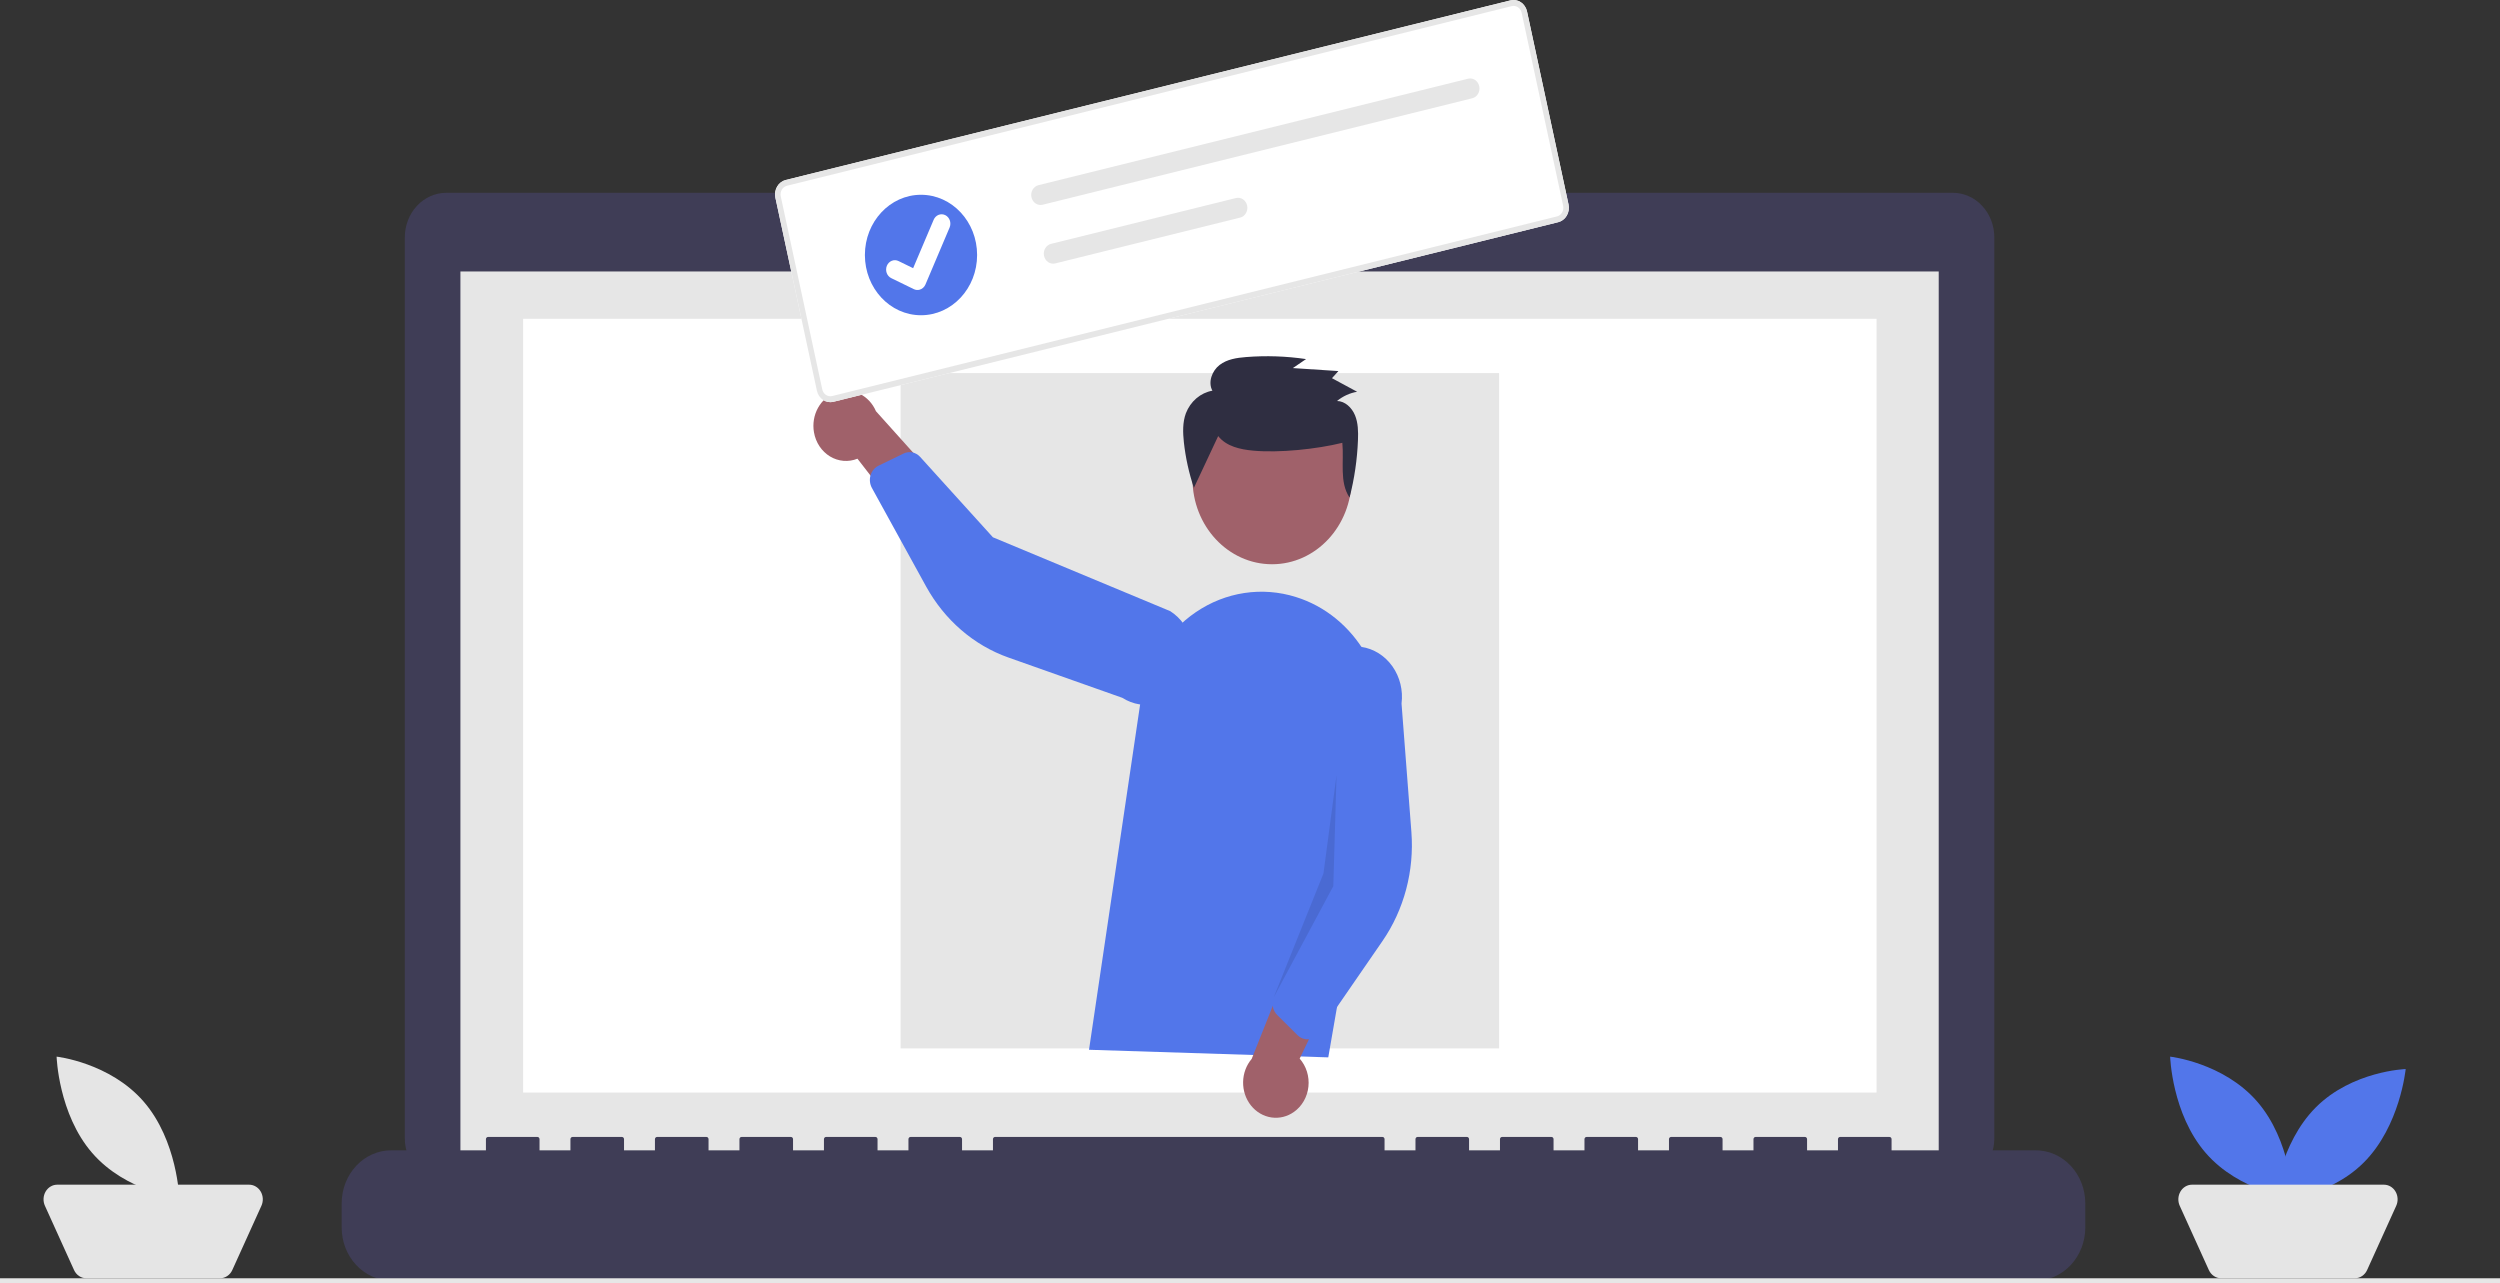 <svg width="450" height="231" viewBox="0 0 450 231" fill="none" xmlns="http://www.w3.org/2000/svg">
<rect x="0" y="0" width="450" height="231" fill="#333333" stroke="none"/>
<g clip-path="url(#clip0_1845_3900)">
<path d="M351.512 34.705H241.167V32.264H191.132V34.705H80.332C78.352 34.705 76.453 35.55 75.053 37.052C73.654 38.555 72.867 40.593 72.867 42.718V204.906C72.867 207.031 73.654 209.069 75.053 210.572C76.453 212.074 78.352 212.919 80.332 212.919H351.512C353.492 212.919 355.391 212.074 356.791 210.572C358.19 209.069 358.977 207.031 358.977 204.906V42.717C358.977 40.592 358.19 38.554 356.79 37.052C355.39 35.549 353.492 34.705 351.512 34.705Z" fill="#3F3D56"/>
<path d="M348.969 48.865H82.875V209.989H348.969V48.865Z" fill="#E6E6E6"/>
<path d="M337.779 57.385H94.164V196.657H337.779V57.385Z" fill="white"/>
<path d="M215.698 44.471C217.205 44.471 218.427 43.159 218.427 41.541C218.427 39.923 217.205 38.611 215.698 38.611C214.191 38.611 212.969 39.923 212.969 41.541C212.969 43.159 214.191 44.471 215.698 44.471Z" fill="#5276EA"/>
<path d="M366.451 207.059H340.482V205.05C340.482 204.945 340.443 204.843 340.374 204.769C340.304 204.694 340.21 204.652 340.111 204.652H331.207C331.109 204.652 331.015 204.694 330.945 204.769C330.875 204.843 330.836 204.945 330.836 205.05V207.059H325.272V205.05C325.272 204.945 325.233 204.843 325.163 204.769C325.093 204.694 324.999 204.652 324.901 204.652H315.997C315.898 204.652 315.804 204.694 315.734 204.769C315.665 204.843 315.626 204.945 315.626 205.05V207.059H310.061V205.05C310.061 204.945 310.022 204.843 309.952 204.769C309.883 204.694 309.788 204.652 309.69 204.652H300.786C300.688 204.652 300.594 204.694 300.524 204.769C300.454 204.843 300.415 204.945 300.415 205.05V207.059H294.851V205.05C294.851 204.945 294.812 204.843 294.742 204.769C294.672 204.694 294.578 204.652 294.48 204.652H285.576C285.478 204.652 285.383 204.694 285.314 204.769C285.244 204.843 285.205 204.945 285.205 205.05V207.059H279.64V205.05C279.64 204.945 279.601 204.843 279.531 204.769C279.462 204.694 279.367 204.652 279.269 204.652H270.366C270.267 204.652 270.173 204.694 270.103 204.769C270.034 204.843 269.995 204.945 269.995 205.05V207.059H264.43V205.05C264.43 204.945 264.391 204.843 264.321 204.769C264.251 204.694 264.157 204.652 264.059 204.652H255.157C255.058 204.652 254.964 204.694 254.895 204.769C254.825 204.843 254.786 204.945 254.786 205.05V207.059H249.219V205.05C249.219 204.945 249.18 204.843 249.11 204.769C249.041 204.694 248.946 204.652 248.848 204.652H179.103C179.004 204.652 178.91 204.694 178.84 204.769C178.771 204.843 178.732 204.945 178.732 205.05V207.059H173.167V205.05C173.167 204.945 173.128 204.843 173.058 204.769C172.989 204.694 172.894 204.652 172.796 204.652H163.892C163.794 204.652 163.699 204.694 163.63 204.769C163.56 204.843 163.521 204.945 163.521 205.05V207.059H157.957V205.05C157.957 204.945 157.917 204.843 157.848 204.769C157.778 204.694 157.684 204.652 157.585 204.652H148.682C148.584 204.652 148.489 204.694 148.42 204.769C148.35 204.843 148.311 204.945 148.311 205.05V207.059H142.746V205.05C142.746 204.945 142.707 204.843 142.637 204.769C142.568 204.694 142.473 204.652 142.375 204.652H133.472C133.373 204.652 133.279 204.694 133.209 204.769C133.14 204.843 133.1 204.945 133.1 205.05V207.059H127.537V205.05C127.537 204.945 127.498 204.843 127.428 204.769C127.358 204.694 127.264 204.652 127.166 204.652H118.261C118.163 204.652 118.068 204.694 117.999 204.769C117.929 204.843 117.89 204.945 117.89 205.05V207.059H112.325V205.05C112.325 204.945 112.286 204.843 112.217 204.769C112.147 204.694 112.053 204.652 111.954 204.652H103.051C102.952 204.652 102.858 204.694 102.788 204.769C102.719 204.843 102.679 204.945 102.679 205.05V207.059H97.115V205.05C97.115 204.945 97.076 204.843 97.006 204.769C96.937 204.694 96.842 204.652 96.744 204.652H87.838C87.74 204.652 87.645 204.694 87.576 204.769C87.506 204.843 87.467 204.945 87.467 205.05V207.059H70.404C68.042 207.059 65.778 208.066 64.108 209.858C62.438 211.65 61.5 214.081 61.5 216.616V220.938C61.5 223.472 62.438 225.903 64.108 227.696C65.778 229.488 68.042 230.495 70.404 230.495H366.451C368.812 230.495 371.077 229.488 372.747 227.696C374.417 225.904 375.355 223.473 375.355 220.938V216.617C375.355 214.082 374.417 211.651 372.747 209.859C371.077 208.066 368.813 207.059 366.451 207.059V207.059Z" fill="#3F3D56"/>
<path d="M269.838 67.153H162.109V188.709H269.838V67.153Z" fill="#E6E6E6"/>
<path d="M450 230.089H0V231H450V230.089Z" fill="#E6E6E6"/>
<path d="M406.293 198.283C412.39 205.306 412.705 215.628 412.705 215.628C412.705 215.628 403.135 214.564 397.037 207.541C390.94 200.518 390.625 190.195 390.625 190.195C390.625 190.195 400.195 191.26 406.293 198.283Z" fill="#5276EA"/>
<path d="M425.487 209.245C418.945 215.79 409.328 216.128 409.328 216.128C409.328 216.128 410.32 205.855 416.862 199.31C423.405 192.765 433.022 192.427 433.022 192.427C433.022 192.427 432.03 202.7 425.487 209.245Z" fill="#5276EA"/>
<path d="M423.868 230.089H399.803C399.341 230.089 398.889 229.95 398.498 229.687C398.106 229.424 397.791 229.048 397.59 228.602L392.35 217.042C392.167 216.639 392.083 216.193 392.105 215.746C392.127 215.298 392.255 214.864 392.476 214.484C392.697 214.104 393.005 213.791 393.371 213.574C393.736 213.357 394.147 213.244 394.564 213.244H429.107C429.525 213.244 429.936 213.357 430.301 213.574C430.666 213.791 430.974 214.104 431.195 214.484C431.417 214.864 431.544 215.298 431.566 215.746C431.588 216.193 431.504 216.639 431.321 217.042L426.082 228.603C425.88 229.049 425.565 229.425 425.174 229.687C424.782 229.95 424.33 230.09 423.868 230.089L423.868 230.089Z" fill="#E5E5E5"/>
<path d="M25.855 198.283C31.953 205.306 32.268 215.628 32.268 215.628C32.268 215.628 22.697 214.564 16.6 207.541C10.503 200.518 10.188 190.195 10.188 190.195C10.188 190.195 19.758 191.26 25.855 198.283Z" fill="#E5E5E5"/>
<path d="M39.602 230.089H15.538C15.076 230.089 14.623 229.95 14.232 229.687C13.841 229.424 13.526 229.048 13.324 228.602L8.085 217.042C7.902 216.639 7.817 216.193 7.839 215.746C7.861 215.298 7.989 214.864 8.21 214.484C8.432 214.104 8.74 213.791 9.105 213.574C9.47 213.357 9.881 213.244 10.298 213.244H44.842C45.259 213.244 45.67 213.357 46.035 213.574C46.401 213.791 46.708 214.104 46.93 214.484C47.151 214.864 47.279 215.298 47.301 215.746C47.323 216.193 47.238 216.639 47.055 217.042L41.816 228.603C41.614 229.049 41.3 229.425 40.908 229.687C40.517 229.95 40.064 230.09 39.603 230.089L39.602 230.089Z" fill="#E5E5E5"/>
<path d="M228.966 101.564C236.873 101.564 243.283 94.683 243.283 86.195C243.283 77.708 236.873 70.827 228.966 70.827C221.059 70.827 214.648 77.708 214.648 86.195C214.648 94.683 221.059 101.564 228.966 101.564Z" fill="#A0616A"/>
<path d="M196.023 188.959L205.269 126.48C205.761 123.158 206.906 119.987 208.628 117.177C210.351 114.367 212.611 111.983 215.258 110.184C217.905 108.384 220.879 107.21 223.982 106.741C227.085 106.271 230.245 106.516 233.253 107.459C238.512 109.091 243.015 112.77 245.882 117.776C248.75 122.781 249.776 128.755 248.76 134.529L239.089 190.326L196.023 188.959Z" fill="#5276EA"/>
<path d="M232.921 200.138C233.636 199.631 234.239 198.962 234.687 198.178C235.136 197.394 235.418 196.514 235.515 195.6C235.612 194.687 235.521 193.761 235.249 192.889C234.977 192.017 234.53 191.219 233.939 190.552L243.497 170.685L232.734 171.918L225.307 190.596C224.334 191.736 223.783 193.219 223.759 194.765C223.734 196.311 224.238 197.813 225.175 198.988C226.112 200.163 227.418 200.928 228.845 201.14C230.272 201.352 231.722 200.996 232.921 200.139L232.921 200.138Z" fill="#A0616A"/>
<path d="M234.967 187.048C234.438 186.968 233.945 186.717 233.552 186.328L229.896 182.701C229.501 182.307 229.228 181.793 229.114 181.227C229 180.662 229.051 180.072 229.259 179.539L236.568 160.943L235.531 124.201C235.834 121.818 237.007 119.661 238.791 118.205C240.575 116.75 242.825 116.115 245.046 116.44C247.267 116.765 249.276 118.024 250.632 119.939C251.988 121.854 252.58 124.27 252.277 126.653L254.05 149.75C254.589 156.76 252.737 163.742 248.84 169.396L237.442 185.935C237.223 186.253 236.944 186.518 236.623 186.712C236.302 186.907 235.947 187.026 235.58 187.064C235.376 187.085 235.17 187.079 234.967 187.048Z" fill="#5276EA"/>
<path d="M146.516 77.822C146.672 78.726 147.011 79.583 147.509 80.332C148.006 81.081 148.651 81.703 149.397 82.155C150.143 82.608 150.973 82.879 151.827 82.95C152.682 83.021 153.54 82.89 154.342 82.566L167.66 99.76L170.799 88.639L157.671 74.017C157.072 72.611 156.014 71.489 154.698 70.863C153.381 70.237 151.896 70.149 150.524 70.618C149.151 71.086 147.986 72.077 147.248 73.404C146.509 74.731 146.249 76.303 146.516 77.822Z" fill="#A0616A"/>
<path d="M156.951 84.949C157.226 84.457 157.634 84.068 158.12 83.831L162.658 81.631C163.15 81.394 163.698 81.325 164.227 81.433C164.757 81.541 165.243 81.821 165.619 82.235L178.722 96.709L210.647 110.01C211.602 110.618 212.436 111.422 213.101 112.376C213.767 113.33 214.25 114.416 214.524 115.57C214.799 116.725 214.858 117.927 214.7 119.106C214.541 120.286 214.168 121.42 213.601 122.445C213.034 123.469 212.284 124.364 211.395 125.077C210.506 125.79 209.494 126.309 208.418 126.602C207.342 126.896 206.223 126.959 205.124 126.788C204.025 126.617 202.969 126.216 202.015 125.606L181.509 118.353C175.286 116.153 170.018 111.601 166.687 105.543L156.942 87.829C156.755 87.488 156.637 87.109 156.595 86.716C156.553 86.323 156.589 85.925 156.7 85.548C156.762 85.338 156.846 85.137 156.952 84.949L156.951 84.949Z" fill="#5276EA"/>
<path opacity="0.1" d="M240.579 139.485L239.996 159.508L229.258 179.54L238.224 157.218L240.579 139.485Z" fill="black"/>
<path d="M219.273 78.492C220.75 80.368 223.249 80.897 225.554 81.114C230.236 81.555 237.044 80.841 241.62 79.706C241.946 83.104 241.056 86.767 242.92 89.562C243.794 86.178 244.302 82.698 244.435 79.19C244.491 77.687 244.469 76.128 243.9 74.747C243.33 73.366 242.088 72.194 240.657 72.181C241.72 71.316 242.965 70.744 244.282 70.518L239.752 68.074L240.916 66.792L232.715 66.254L235.09 64.634C231.515 64.107 227.898 63.985 224.3 64.27C222.629 64.402 220.881 64.654 219.527 65.694C218.174 66.733 217.391 68.799 218.232 70.325C217.179 70.51 216.188 70.981 215.353 71.692C214.518 72.404 213.865 73.333 213.458 74.391C212.854 76.033 212.909 77.858 213.096 79.608C213.405 82.408 214.011 85.16 214.902 87.812" fill="#2F2E41"/>
<path d="M280.477 39.992L150.016 72.323C149.375 72.481 148.702 72.359 148.145 71.985C147.587 71.611 147.191 71.015 147.042 70.328L139.571 35.59C139.424 34.903 139.537 34.181 139.885 33.582C140.233 32.984 140.789 32.558 141.429 32.398L271.89 0.068C272.531 -0.09 273.203 0.031 273.761 0.405C274.318 0.779 274.715 1.375 274.864 2.063L282.335 36.8C282.482 37.488 282.369 38.21 282.021 38.809C281.672 39.407 281.117 39.833 280.477 39.992Z" fill="white"/>
<path d="M280.477 39.992L150.016 72.323C149.375 72.481 148.702 72.359 148.145 71.985C147.587 71.611 147.191 71.015 147.042 70.328L139.571 35.59C139.424 34.903 139.537 34.181 139.885 33.582C140.233 32.984 140.789 32.558 141.429 32.398L271.89 0.068C272.531 -0.09 273.203 0.031 273.761 0.405C274.318 0.779 274.715 1.375 274.864 2.063L282.335 36.8C282.482 37.488 282.369 38.21 282.021 38.809C281.672 39.407 281.117 39.833 280.477 39.992ZM141.652 33.436C141.268 33.532 140.935 33.787 140.726 34.146C140.517 34.505 140.449 34.939 140.537 35.351L148.008 70.089C148.097 70.502 148.335 70.859 148.67 71.084C149.004 71.308 149.408 71.381 149.793 71.286L280.254 38.956C280.638 38.86 280.971 38.605 281.18 38.245C281.389 37.886 281.457 37.453 281.369 37.04L273.897 2.302C273.808 1.89 273.57 1.532 273.236 1.307C272.901 1.083 272.497 1.01 272.113 1.105L141.652 33.436Z" fill="#E6E6E6"/>
<path d="M186.925 33.329C186.71 33.382 186.506 33.48 186.326 33.617C186.145 33.755 185.992 33.929 185.875 34.13C185.757 34.331 185.678 34.555 185.641 34.789C185.604 35.023 185.61 35.263 185.66 35.494C185.709 35.725 185.8 35.944 185.928 36.137C186.057 36.331 186.219 36.495 186.406 36.621C186.594 36.747 186.802 36.833 187.02 36.872C187.238 36.912 187.461 36.905 187.677 36.852L187.683 36.85L265.006 17.688C265.441 17.58 265.817 17.291 266.053 16.884C266.29 16.478 266.366 15.988 266.265 15.522C266.165 15.055 265.896 14.65 265.518 14.396C265.14 14.142 264.684 14.06 264.249 14.167L186.925 33.329Z" fill="#E6E6E6"/>
<path d="M189.191 43.893C188.975 43.946 188.772 44.044 188.591 44.181C188.411 44.319 188.258 44.493 188.14 44.694C188.023 44.895 187.943 45.119 187.906 45.353C187.87 45.587 187.876 45.827 187.925 46.058C187.975 46.289 188.066 46.508 188.194 46.701C188.322 46.895 188.485 47.059 188.672 47.185C188.859 47.311 189.068 47.397 189.286 47.436C189.504 47.476 189.727 47.469 189.943 47.416L189.948 47.414L223.221 39.169C223.656 39.062 224.034 38.773 224.271 38.367C224.508 37.962 224.585 37.471 224.485 37.004C224.386 36.537 224.117 36.132 223.739 35.877C223.361 35.622 222.904 35.539 222.469 35.646L222.464 35.648L189.191 43.893Z" fill="#E6E6E6"/>
<path d="M165.78 56.743C171.358 56.743 175.88 51.889 175.88 45.901C175.88 39.914 171.358 35.06 165.78 35.06C160.202 35.06 155.68 39.914 155.68 45.901C155.68 51.889 160.202 56.743 165.78 56.743Z" fill="#5276EA"/>
<path d="M165.497 52.156C165.166 52.238 164.819 52.203 164.509 52.055L164.49 52.046L160.426 50.066C160.237 49.974 160.067 49.843 159.925 49.681C159.784 49.519 159.673 49.328 159.601 49.12C159.528 48.911 159.494 48.69 159.501 48.468C159.508 48.245 159.556 48.027 159.641 47.824C159.727 47.622 159.849 47.44 160.001 47.288C160.152 47.136 160.33 47.018 160.524 46.94C160.718 46.862 160.925 46.826 161.132 46.834C161.339 46.842 161.542 46.893 161.731 46.986L164.364 48.273L168.059 39.559C168.232 39.151 168.548 38.833 168.939 38.676C169.331 38.519 169.764 38.535 170.144 38.721L170.122 38.778L170.145 38.72C170.525 38.907 170.82 39.247 170.967 39.666C171.113 40.086 171.098 40.551 170.926 40.959L166.581 51.21C166.48 51.446 166.33 51.654 166.142 51.818C165.954 51.982 165.734 52.097 165.498 52.155L165.497 52.156Z" fill="white"/>
</g>
<defs>
<clipPath id="clip0_1845_3900">
<rect width="450" height="231" fill="white"/>
</clipPath>
</defs>
</svg>
